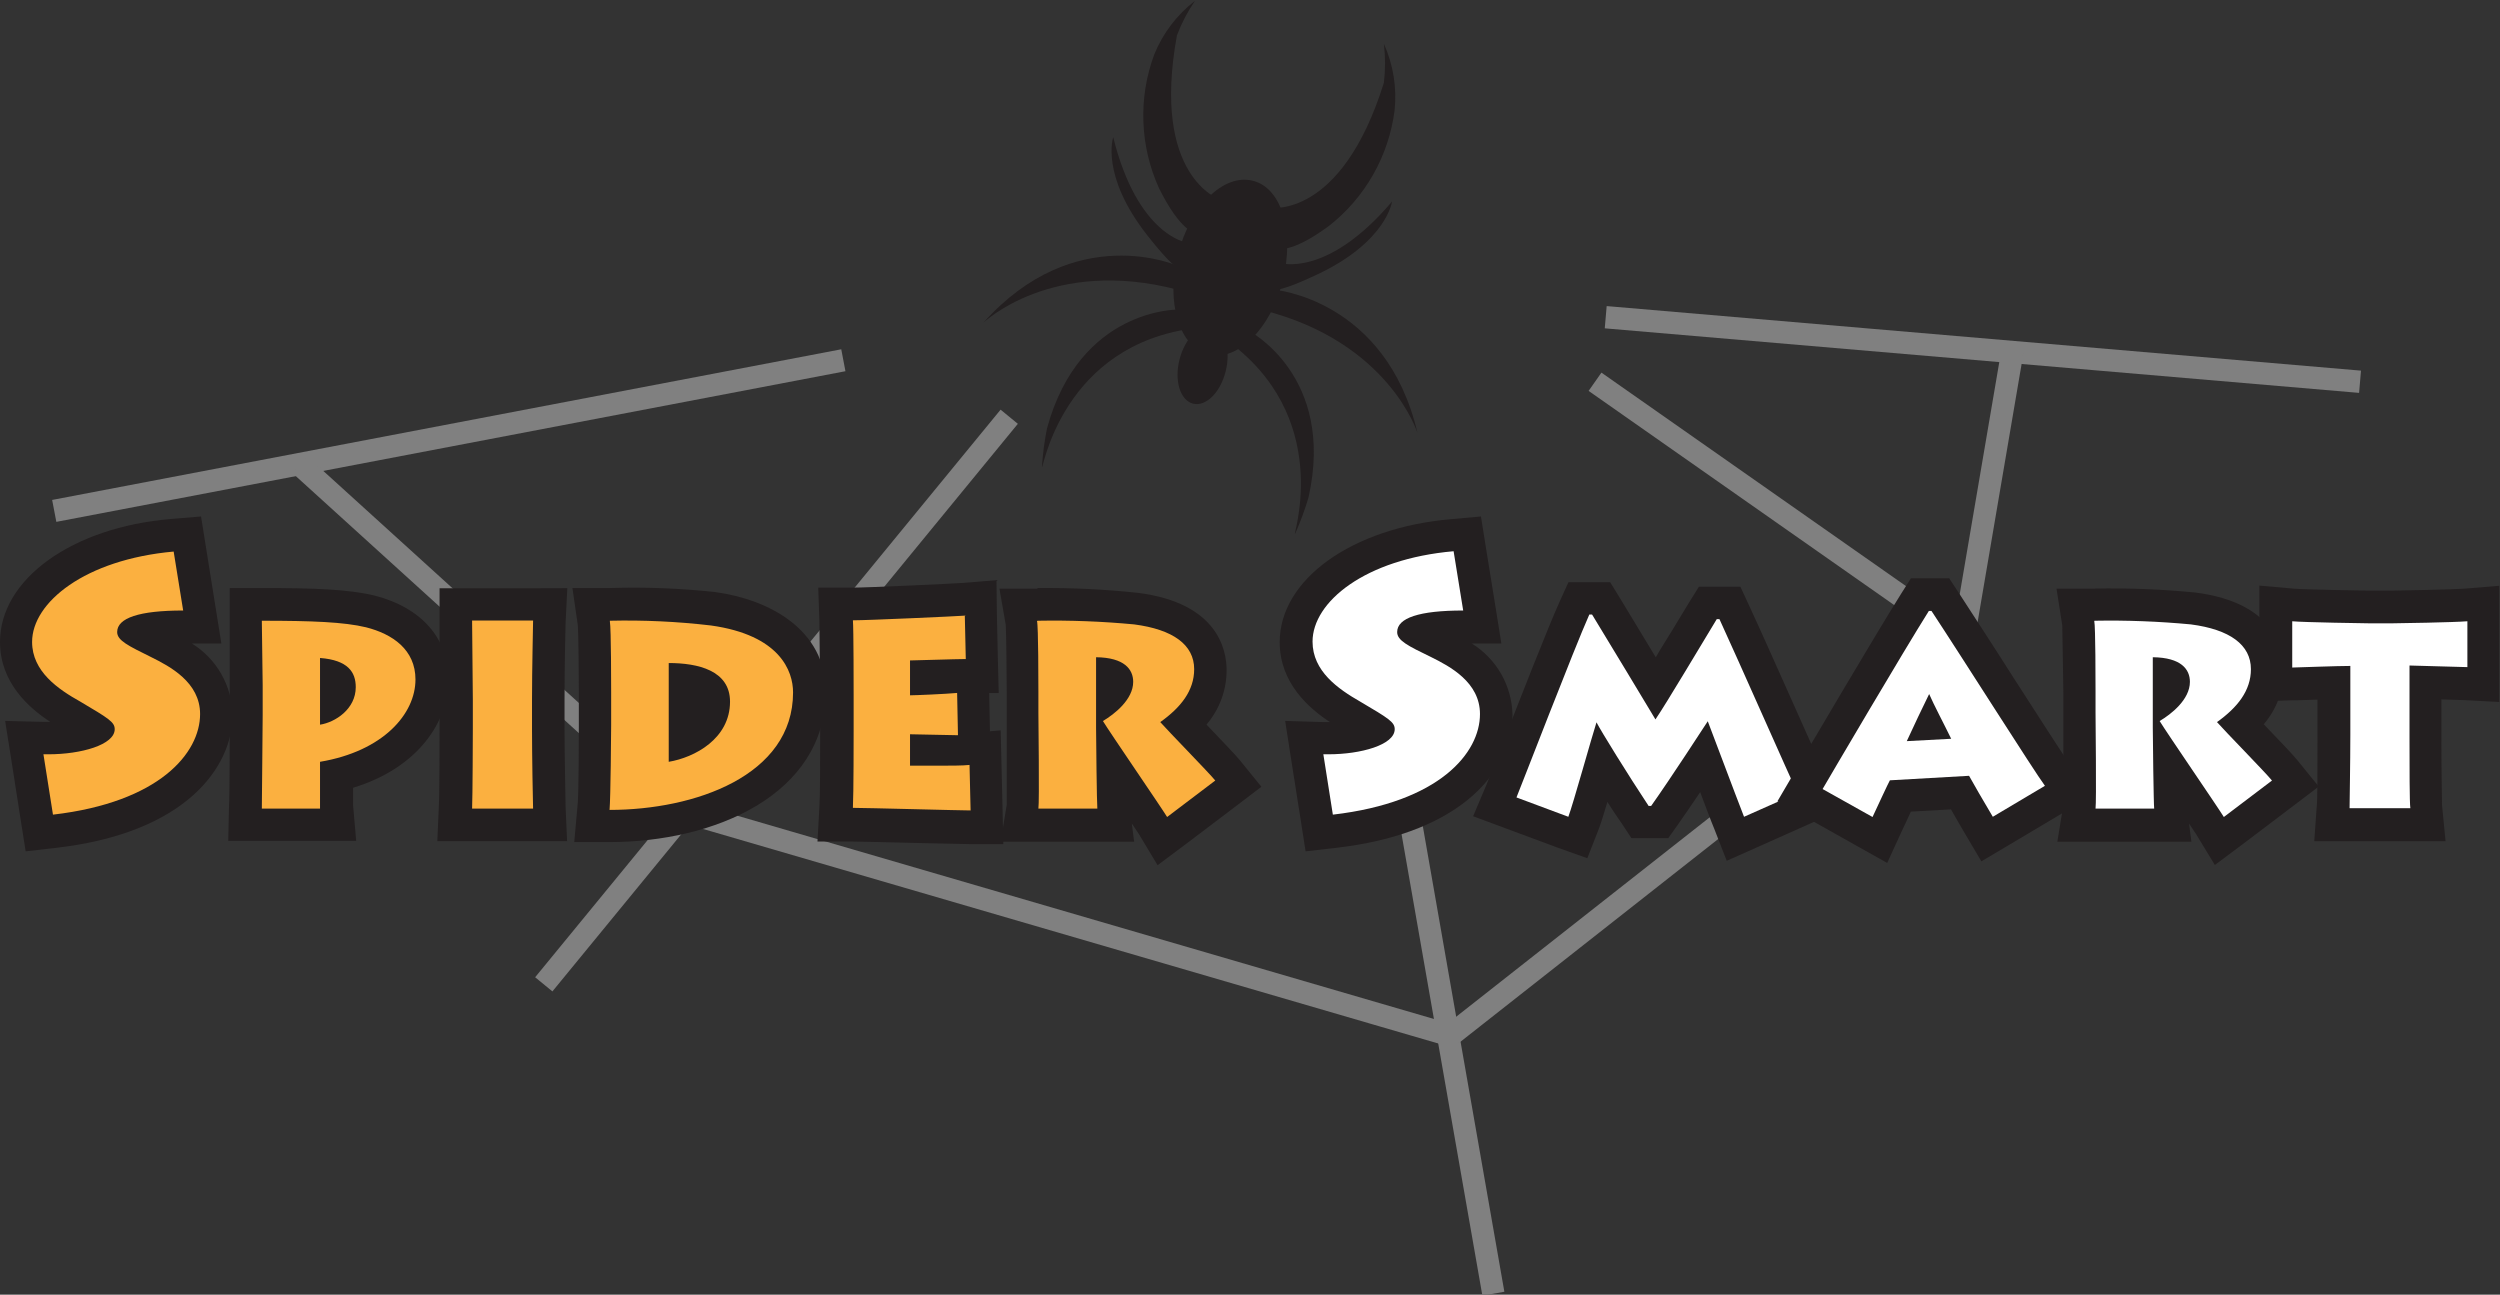 <svg width="112" height="58" viewBox="0 0 112 58" fill="none" xmlns="http://www.w3.org/2000/svg">
<rect x="0" y="0" width="112" height="58" fill="#333333" stroke="none"/>
<g clip-path="url(#clip0_870_19909)">
<path d="M37.782 16.139L2.43 22.888" stroke="#808080"/>
<path d="M45.213 18.67L24.361 44.098" stroke="#808080"/>
<path d="M63.188 36.746L66.903 57.957" stroke="#808080"/>
<path d="M71.936 14.211L105.73 17.103" stroke="#808080"/>
<path d="M87.276 28.19L71.457 17.103" stroke="#808080"/>
<path d="M13.455 20.839L30.52 36.332L64.98 46.387L77.084 36.867" stroke="#808080"/>
<path d="M90.151 15.777L87.994 28.431" stroke="#808080"/>
<path d="M57.465 12.591C56.923 14.741 55.428 16.211 54.134 15.883C52.839 15.556 52.216 13.541 52.772 11.391C53.328 9.241 54.805 7.766 56.128 8.098C57.451 8.431 58.002 10.441 57.465 12.591Z" fill="#231F20"/>
<path d="M54.91 16.636C54.67 17.599 54.013 18.231 53.443 18.082C52.872 17.932 52.599 17.05 52.844 16.1C53.088 15.151 53.74 14.505 54.31 14.654C54.881 14.804 55.149 15.686 54.91 16.636Z" fill="#231F20"/>
<path d="M56.889 9.304C56.889 9.304 60.081 9.853 61.998 3.707C62.067 3.127 62.067 2.542 61.998 1.962C62.419 2.896 62.584 3.926 62.478 4.946C62.214 6.994 61.156 8.855 59.535 10.123C57.799 11.405 57.205 11.13 57.205 11.13L56.889 9.304Z" fill="#231F20"/>
<path d="M54.645 8.932C54.645 8.932 51.563 7.92 52.728 1.581C52.935 1.037 53.205 0.519 53.533 0.039C52.722 0.664 52.092 1.496 51.707 2.449C50.988 4.393 51.066 6.544 51.923 8.431C52.882 10.359 53.509 10.412 53.509 10.412L54.645 8.932Z" fill="#231F20"/>
<path d="M57.344 11.781C57.344 11.781 59.444 12.471 62.363 9.029C62.363 9.029 62.133 10.817 59.032 12.287C55.93 13.758 57.253 12.422 57.253 12.422L57.344 11.781Z" fill="#231F20"/>
<path d="M53.146 10.861C53.146 10.861 50.96 10.538 49.872 6.146C49.872 6.146 49.282 7.853 51.41 10.557C53.539 13.261 52.944 11.478 52.944 11.478L53.146 10.861Z" fill="#231F20"/>
<path d="M57.072 12.977C57.072 12.977 62.09 13.386 63.505 19.398C63.505 19.398 62.225 15.315 56.568 13.893L57.072 12.977Z" fill="#231F20"/>
<path d="M52.763 11.911C52.763 11.911 48.166 9.848 44.053 14.461C44.053 14.461 47.125 11.497 52.767 12.982L52.763 11.911Z" fill="#231F20"/>
<path d="M55.931 14.809C55.931 14.809 59.852 16.828 58.62 22.29C58.458 22.837 58.261 23.373 58.03 23.895C57.8 24.31 59.808 19.075 55.293 15.498L55.931 14.809Z" fill="#231F20"/>
<path d="M52.782 13.868C52.782 13.868 48.372 13.796 46.905 19.195C46.793 19.755 46.718 20.322 46.68 20.892C46.68 21.374 47.36 15.802 53.022 14.78L52.782 13.868Z" fill="#231F20"/>
<path d="M1.088 33.044L1.97 33.073H2.181C2.893 33.097 3.602 32.969 4.261 32.697C3.983 32.514 3.523 32.249 3.236 32.085C2.488 31.651 0.729 30.639 0.729 28.759C0.729 26.686 3.125 24.377 7.717 23.977L8.393 23.919L9.064 28.084H8.206C7.516 28.047 6.824 28.125 6.16 28.316C6.375 28.441 6.692 28.595 7.003 28.749L7.099 28.797C7.871 29.178 9.692 30.075 9.692 32.003C9.692 34.033 7.775 36.621 2.454 37.238L1.759 37.32L1.088 33.044Z" fill="#FBB040"/>
<path d="M7.78 24.71L8.206 27.351C6.241 27.351 5.249 27.684 5.249 28.316C5.249 28.696 5.752 28.933 6.773 29.439C7.607 29.853 8.964 30.562 8.964 31.989C8.964 33.729 7.152 35.941 2.373 36.496L1.946 33.792H2.181C3.619 33.792 5.139 33.372 5.139 32.668C5.139 32.35 4.87 32.186 3.6 31.434C2.608 30.88 1.438 30.085 1.438 28.759C1.438 26.995 3.801 25.067 7.78 24.71ZM9.007 23.138L7.67 23.249C3.221 23.62 0 25.953 0 28.759C0 30.591 1.313 31.728 2.253 32.341H1.989L0.23 32.297L0.508 34.047L0.93 36.751L1.15 38.14L2.536 37.981C8.355 37.306 10.421 34.346 10.421 32.018C10.405 31.376 10.23 30.749 9.912 30.192C9.594 29.636 9.143 29.168 8.6 28.831H9.918L9.645 27.13L9.223 24.488L9.007 23.138Z" fill="#231F20"/>
<path d="M10.986 36.959V36.207C10.986 35.724 11.025 32.861 11.025 32.018V30.711C11.025 30.562 11.025 29.747 11.001 29.024C11.001 28.426 11.001 27.891 11.001 27.809V27.077H11.729C13.91 27.077 15.483 27.13 16.571 27.395C18.335 27.838 19.341 28.947 19.341 30.441C19.341 32.119 18.014 34.033 15.066 34.727C15.066 35.638 15.066 36.067 15.066 36.173L15.137 36.973L10.986 36.959ZM15.066 31.222C15.159 31.091 15.209 30.935 15.209 30.774C15.22 30.705 15.212 30.634 15.187 30.569C15.162 30.504 15.12 30.447 15.066 30.403V31.222Z" fill="#FBB040"/>
<path d="M11.73 27.809C13.983 27.809 15.421 27.867 16.399 28.103C17.578 28.402 18.613 29.101 18.613 30.441C18.613 31.979 17.175 33.652 14.337 34.129V34.447C14.337 34.683 14.337 35.975 14.337 36.226H11.73C11.73 35.715 11.768 32.852 11.768 32.018V30.711C11.768 30.441 11.73 27.988 11.73 27.819V27.809ZM14.337 32.466C15.018 32.36 15.938 31.767 15.938 30.784C15.938 30.118 15.598 29.574 14.337 29.477V32.466ZM11.73 26.344H10.292V27.79C10.292 27.872 10.292 28.412 10.292 29.014C10.292 29.738 10.292 30.543 10.292 30.692V31.998C10.292 32.837 10.292 35.686 10.258 36.173L10.225 37.672H15.958L15.819 36.086C15.819 36.033 15.819 35.797 15.819 35.291C18.762 34.394 20.094 32.302 20.094 30.441C20.094 28.581 18.853 27.207 16.777 26.681C15.603 26.397 14.05 26.344 11.754 26.344H11.73Z" fill="#231F20"/>
<path d="M20.387 36.959L20.42 36.192C20.42 35.71 20.454 32.996 20.454 32.62V31.333C20.454 31.241 20.454 30.557 20.454 29.815C20.454 28.928 20.454 27.954 20.454 27.8V27.077H24.686L24.643 27.848C24.643 28.041 24.595 29.945 24.595 31.367V32.644C24.595 33.811 24.634 35.932 24.643 36.192L24.677 36.959H20.387Z" fill="#FBB040"/>
<path d="M23.882 27.809C23.882 28.021 23.834 29.94 23.834 31.367V32.644C23.834 33.83 23.872 35.951 23.882 36.226H21.15C21.174 35.705 21.183 32.929 21.183 32.62V31.333C21.183 31.131 21.15 28.084 21.15 27.8H23.882V27.809ZM23.882 26.354H19.692V27.8C19.692 27.954 19.692 28.933 19.692 29.824C19.692 30.562 19.692 31.241 19.692 31.333V32.611C19.692 32.972 19.692 35.681 19.659 36.149L19.592 37.682H25.406L25.339 36.154C25.339 35.937 25.291 33.854 25.291 32.639V31.367C25.291 29.921 25.33 28.07 25.339 27.891L25.416 26.349L23.882 26.354Z" fill="#231F20"/>
<path d="M26.498 37.016L26.57 36.221C26.613 35.739 26.637 32.929 26.637 32.48V31.034C26.637 30.388 26.637 28.209 26.584 27.935L26.488 27.11H27.308C28.853 27.076 30.399 27.15 31.934 27.332C35.931 27.882 36.248 30.321 36.248 31.053C36.248 35.175 31.608 37.05 27.298 37.05L26.498 37.016ZM30.687 33.16C31.046 33.036 31.36 32.807 31.59 32.504C31.819 32.2 31.954 31.834 31.977 31.454C31.977 31.241 31.977 30.658 30.687 30.489V33.16Z" fill="#FBB040"/>
<path d="M27.322 27.809C28.834 27.774 30.346 27.845 31.847 28.021C34.939 28.451 35.529 30.061 35.529 31.02C35.529 34.756 31.119 36.284 27.308 36.284C27.356 35.739 27.38 32.798 27.38 32.48V31.034C27.38 30.784 27.38 28.166 27.322 27.833V27.809ZM29.959 34.129C31.114 33.936 32.705 33.097 32.705 31.434C32.705 30.036 31.267 29.704 29.959 29.704V34.129ZM27.322 26.344H25.645L25.884 27.997C25.918 28.354 25.932 30.408 25.932 31.01V32.456C25.932 32.938 25.932 35.691 25.87 36.13L25.726 37.725H27.317C31.977 37.725 36.995 35.618 36.995 30.976C36.995 28.2 34.445 26.855 32.058 26.527C30.486 26.355 28.903 26.294 27.322 26.344Z" fill="#231F20"/>
<path d="M43.457 37.074L41.19 37.026C39.924 36.992 38.491 36.959 38.165 36.959H37.389L37.432 36.182C37.456 35.734 37.465 34.134 37.465 32.808V31.217C37.465 30.986 37.465 28.166 37.432 27.843L37.389 27.077H38.146C38.779 27.077 42.724 26.898 43.141 26.864L43.913 26.802L43.994 30.282H43.572L43.635 33.55L44.114 33.507L44.2 37.074H43.457ZM41.497 30.417C41.976 30.393 42.523 30.364 42.815 30.34L43.409 30.282H43.266C43.016 30.282 42.273 30.282 41.669 30.321H41.497V30.417Z" fill="#FBB040"/>
<path d="M43.224 27.597L43.267 29.525C42.835 29.525 40.98 29.588 40.769 29.588V31.15C41.004 31.15 42.361 31.092 42.879 31.044L42.917 32.938C42.596 32.938 41.028 32.895 40.769 32.895V34.303H41.997C42.548 34.303 43.133 34.303 43.435 34.269L43.483 36.308C43.056 36.308 38.804 36.192 38.21 36.192C38.243 35.561 38.243 33.025 38.243 32.755V31.164C38.243 30.976 38.243 28.118 38.21 27.79C38.866 27.79 42.831 27.612 43.267 27.578L43.224 27.597ZM44.705 25.987L43.166 26.113C42.754 26.146 38.852 26.325 38.229 26.325H36.657L36.709 27.838C36.709 28.147 36.743 30.948 36.743 31.179V32.779C36.743 34.057 36.743 35.7 36.709 36.154L36.623 37.701H38.167C38.483 37.701 39.974 37.739 41.172 37.768L43.459 37.817H44.949L44.916 36.318L44.868 34.278L44.83 32.721L44.35 32.76L44.317 31.049H44.743L44.705 29.549L44.662 27.592L44.643 26.031L44.705 25.987Z" fill="#231F20"/>
<path d="M51.649 36.983C51.525 36.775 50.853 35.782 50.259 34.91L49.852 34.278C49.852 35.141 49.88 36.019 49.89 36.149L49.952 36.939H49.166H45.662L45.801 36.086C45.801 35.985 45.83 35.305 45.801 32.181V30.962C45.801 30.48 45.772 28.176 45.748 27.906L45.662 27.096H46.467C47.94 27.068 49.412 27.126 50.877 27.269C53.754 27.641 54.199 29.14 54.199 29.998C54.19 30.467 54.08 30.928 53.876 31.35C53.672 31.772 53.38 32.144 53.02 32.442L53.499 32.967C54.266 33.763 54.779 34.303 54.938 34.524L55.417 35.117L52.014 37.696L51.649 36.983ZM49.818 31.005C49.934 30.879 50.006 30.718 50.024 30.547C50.024 30.432 49.938 30.35 49.818 30.292V31.005Z" fill="#FBB040"/>
<path d="M46.496 27.809C47.936 27.783 49.377 27.838 50.81 27.973C52.555 28.2 53.499 28.889 53.499 29.979C53.499 30.943 52.9 31.695 51.98 32.35C52.33 32.75 54.137 34.592 54.444 34.968L52.287 36.602C52.014 36.154 49.727 32.823 49.411 32.302C49.928 31.994 50.767 31.338 50.767 30.547C50.767 29.988 50.374 29.458 49.104 29.444V32.596C49.104 33.049 49.138 36.047 49.161 36.226H46.52C46.568 35.941 46.52 32.181 46.52 31.936V30.972C46.52 30.615 46.52 28.046 46.458 27.819L46.496 27.809ZM46.458 26.373H44.775L45.058 27.997C45.082 28.378 45.101 30.456 45.101 30.962V32.201C45.101 35.059 45.101 35.84 45.101 36.057L44.828 37.711H50.81L50.705 36.891L51.026 37.373L51.86 38.761L53.15 37.797L55.307 36.163L56.51 35.247L55.551 34.066C55.355 33.825 54.851 33.3 54.051 32.461C54.633 31.781 54.953 30.914 54.952 30.017C54.952 29.13 54.569 27.019 50.992 26.561C49.499 26.401 47.998 26.329 46.496 26.344L46.458 26.373Z" fill="#231F20"/>
<path d="M58.432 33.044L59.309 33.073H59.52C60.232 33.097 60.941 32.969 61.6 32.697C61.327 32.514 60.862 32.249 60.579 32.085C59.827 31.651 58.072 30.639 58.072 28.759C58.072 26.686 60.469 24.377 65.061 23.977L65.732 23.919L66.403 28.084H65.55C64.86 28.047 64.168 28.125 63.503 28.316C63.714 28.436 64.031 28.595 64.342 28.749L64.438 28.797C65.215 29.178 67.031 30.075 67.031 32.003C67.031 34.033 65.114 36.621 59.793 37.238L59.103 37.32L58.432 33.044Z" fill="white"/>
<path d="M65.124 24.71L65.551 27.351C63.581 27.351 62.593 27.684 62.593 28.316C62.593 28.696 63.073 28.933 64.118 29.439C64.952 29.853 66.303 30.562 66.303 31.989C66.303 33.729 64.496 35.941 59.712 36.496L59.286 33.792H59.521C60.959 33.792 62.483 33.372 62.483 32.668C62.483 32.35 62.215 32.186 60.94 31.434C59.947 30.866 58.802 30.07 58.802 28.744C58.802 26.971 61.146 25.042 65.124 24.695V24.71ZM66.347 23.138L65 23.259C60.561 23.644 57.33 25.963 57.33 28.769C57.33 30.6 58.648 31.738 59.583 32.35H59.324L57.575 32.297L57.848 34.047L58.274 36.751L58.49 38.14L59.88 37.981C65.7 37.306 67.761 34.346 67.761 32.018C67.745 31.376 67.57 30.749 67.252 30.192C66.934 29.636 66.483 29.168 65.939 28.831H67.262L66.989 27.13L66.562 24.488L66.347 23.138Z" fill="#231F20"/>
<path d="M77.472 36.867C77.252 36.308 76.773 35.035 76.384 34.013C76.384 33.98 76.384 33.946 76.351 33.912C75.804 34.741 75.09 35.84 74.582 36.534L74.362 36.838H73.48L73.264 36.51C72.784 35.802 72.228 34.91 71.768 34.163C71.375 35.527 71.083 36.515 70.953 36.853L70.699 37.532L66.984 36.154L67.282 35.445C67.339 35.31 67.574 34.712 67.89 33.893C68.7 31.815 70.057 28.34 70.555 27.25L70.747 26.821H71.744L71.955 27.168C72.468 28.002 73.489 29.704 74.175 30.841L75.507 28.653L76.288 27.356L76.504 27.009H77.492L77.688 27.433C78.11 28.335 78.944 30.21 79.682 31.868C80.377 33.425 81.034 34.9 81.183 35.209L81.518 35.889L77.755 37.576L77.472 36.867Z" fill="white"/>
<path d="M71.336 27.549C72.055 28.72 73.8 31.627 74.164 32.23C74.644 31.531 76.288 28.759 76.911 27.737H77.031C77.841 29.492 80.214 34.876 80.53 35.527L78.133 36.592C77.754 35.628 76.638 32.635 76.508 32.312C76.364 32.529 74.855 34.862 73.972 36.105H73.857C72.947 34.732 71.71 32.731 71.523 32.36C71.322 32.977 70.473 36.033 70.262 36.592L67.938 35.725C68.139 35.242 70.521 29.053 71.202 27.53H71.322L71.336 27.549ZM72.137 26.084H70.267L69.879 26.937C69.371 28.05 68.009 31.536 67.199 33.618C66.912 34.346 66.643 35.035 66.595 35.151L65.996 36.568L67.434 37.103L69.759 37.966L71.111 38.448L71.633 37.118C71.715 36.906 71.839 36.501 72.012 35.927C72.232 36.274 72.453 36.611 72.654 36.891L73.086 37.547H74.739L75.176 36.934C75.463 36.525 75.818 36.004 76.168 35.488C76.422 36.154 76.647 36.771 76.796 37.123L77.357 38.564L78.742 37.947L81.139 36.877L82.519 36.26L81.853 34.895C81.709 34.597 81.024 33.064 80.362 31.574C79.624 29.921 78.785 28.041 78.363 27.134L77.97 26.286H76.11L75.669 26.995L74.883 28.291C74.663 28.648 74.404 29.053 74.179 29.448C73.594 28.484 72.947 27.409 72.578 26.802L72.151 26.108L72.137 26.084Z" fill="#231F20"/>
<path d="M80.647 35.623L81.025 34.977C81.591 34.013 84.697 28.711 85.819 26.975L86.03 26.638H86.94L87.156 26.966C87.774 27.901 88.724 29.376 89.644 30.822C90.78 32.591 91.95 34.423 92.218 34.785L92.697 35.44L89.021 37.6L88.652 36.973C88.412 36.568 88.052 35.937 87.813 35.527L85.133 35.672C85.004 35.946 84.826 36.322 84.707 36.587L84.227 37.633L80.647 35.623Z" fill="white"/>
<path d="M86.531 27.371C87.946 29.516 91.114 34.529 91.613 35.204L89.278 36.592C88.933 36.014 88.32 34.958 88.214 34.756L84.667 34.958C84.576 35.122 84.149 36.047 83.89 36.602L81.652 35.349C82.002 34.746 85.271 29.183 86.412 27.371H86.531ZM85.424 33.203L87.413 33.097C87.083 32.418 86.637 31.579 86.426 31.092C86.143 31.661 85.731 32.538 85.424 33.203ZM87.313 25.905H85.611L85.18 26.585C84.077 28.335 80.962 33.633 80.386 34.606L79.629 35.898L80.942 36.636L83.181 37.894L84.547 38.66L85.209 37.214L85.362 36.891C85.429 36.742 85.52 36.554 85.606 36.361L87.404 36.26C87.61 36.626 87.85 37.036 88.022 37.33L88.765 38.588L90.016 37.846L92.351 36.457L93.741 35.633L92.782 34.327C92.533 33.98 91.311 32.08 90.232 30.403C89.317 28.957 88.367 27.511 87.744 26.546L87.313 25.891V25.905Z" fill="#231F20"/>
<path d="M99.005 36.983C98.875 36.775 98.209 35.792 97.619 34.919L97.188 34.278C97.188 35.141 97.217 36.019 97.226 36.149L97.289 36.939H96.502H93.018L93.152 36.086C93.152 35.985 93.181 35.31 93.152 32.177V30.962C93.152 30.48 93.128 28.176 93.099 27.906L93.018 27.096H93.823C95.295 27.068 96.767 27.126 98.233 27.269C101.109 27.641 101.555 29.14 101.555 29.998C101.545 30.467 101.435 30.928 101.231 31.35C101.028 31.772 100.736 32.144 100.376 32.442L100.855 32.958C101.622 33.758 102.14 34.303 102.322 34.524L102.801 35.117L99.398 37.696L99.005 36.983ZM97.174 31.005C97.288 30.879 97.359 30.718 97.375 30.547C97.37 30.49 97.348 30.434 97.313 30.389C97.277 30.343 97.228 30.31 97.174 30.292V31.005Z" fill="white"/>
<path d="M93.837 27.809C95.277 27.783 96.718 27.838 98.151 27.973C99.896 28.2 100.841 28.889 100.841 29.979C100.841 30.943 100.237 31.695 99.321 32.35C99.671 32.75 101.478 34.592 101.785 34.968L99.628 36.602C99.355 36.154 97.068 32.823 96.752 32.302C97.274 31.994 98.108 31.338 98.108 30.547C98.108 29.988 97.72 29.458 96.445 29.444V32.596C96.445 33.049 96.483 36.047 96.507 36.226H93.88C93.924 35.941 93.88 32.181 93.88 31.936V30.972C93.88 30.615 93.88 28.046 93.823 27.819L93.837 27.809ZM93.823 26.373H92.131L92.39 28.026C92.39 28.402 92.438 30.499 92.438 30.991V32.201C92.438 35.064 92.438 35.84 92.438 36.057L92.169 37.711H98.175L98.07 36.896L98.391 37.378L99.225 38.752L100.515 37.788L102.672 36.154L103.88 35.238L102.921 34.057C102.724 33.811 102.221 33.285 101.416 32.447C101.998 31.767 102.318 30.9 102.317 30.003C102.317 29.116 101.929 27.004 98.358 26.546C96.862 26.399 95.359 26.34 93.856 26.368L93.823 26.373Z" fill="#231F20"/>
<path d="M104.47 36.959L104.532 36.168C104.532 35.932 104.566 34.481 104.566 32.943V30.581L102.893 30.634L101.963 30.663V27.033L102.754 27.101C103.233 27.144 105.956 27.192 106.143 27.192H107.169C107.408 27.192 109.944 27.144 110.481 27.101L111.267 27.038V30.682L110.5 30.639L108.674 30.586V33.131C108.674 34.548 108.674 35.961 108.707 36.154L108.779 36.954H104.465L104.47 36.959Z" fill="white"/>
<path d="M110.539 27.833V29.887C110.318 29.887 108.142 29.815 107.946 29.815V33.112C107.946 34.331 107.946 35.97 107.984 36.207H105.261C105.261 35.898 105.295 34.216 105.295 32.924V29.834C104.729 29.834 103.056 29.897 102.692 29.906V27.833C103.219 27.882 106.014 27.925 106.143 27.925H107.169C107.394 27.925 109.964 27.882 110.525 27.833H110.539ZM101.22 26.233V31.42L102.726 31.372H102.908L103.823 31.343V32.948C103.823 34.582 103.823 35.908 103.79 36.115L103.679 37.687H105.247H109.561L109.403 36.076C109.403 35.888 109.374 34.577 109.374 33.126V31.333L110.433 31.367L111.967 31.449V26.243L110.39 26.373C109.882 26.411 107.37 26.46 107.136 26.46H106.11C105.856 26.46 103.234 26.411 102.783 26.373L101.201 26.233H101.22Z" fill="#231F20"/>
</g>
<defs>
<clipPath id="clip0_870_19909">
<rect width="112" height="58" fill="white"/>
</clipPath>
</defs>
</svg>
